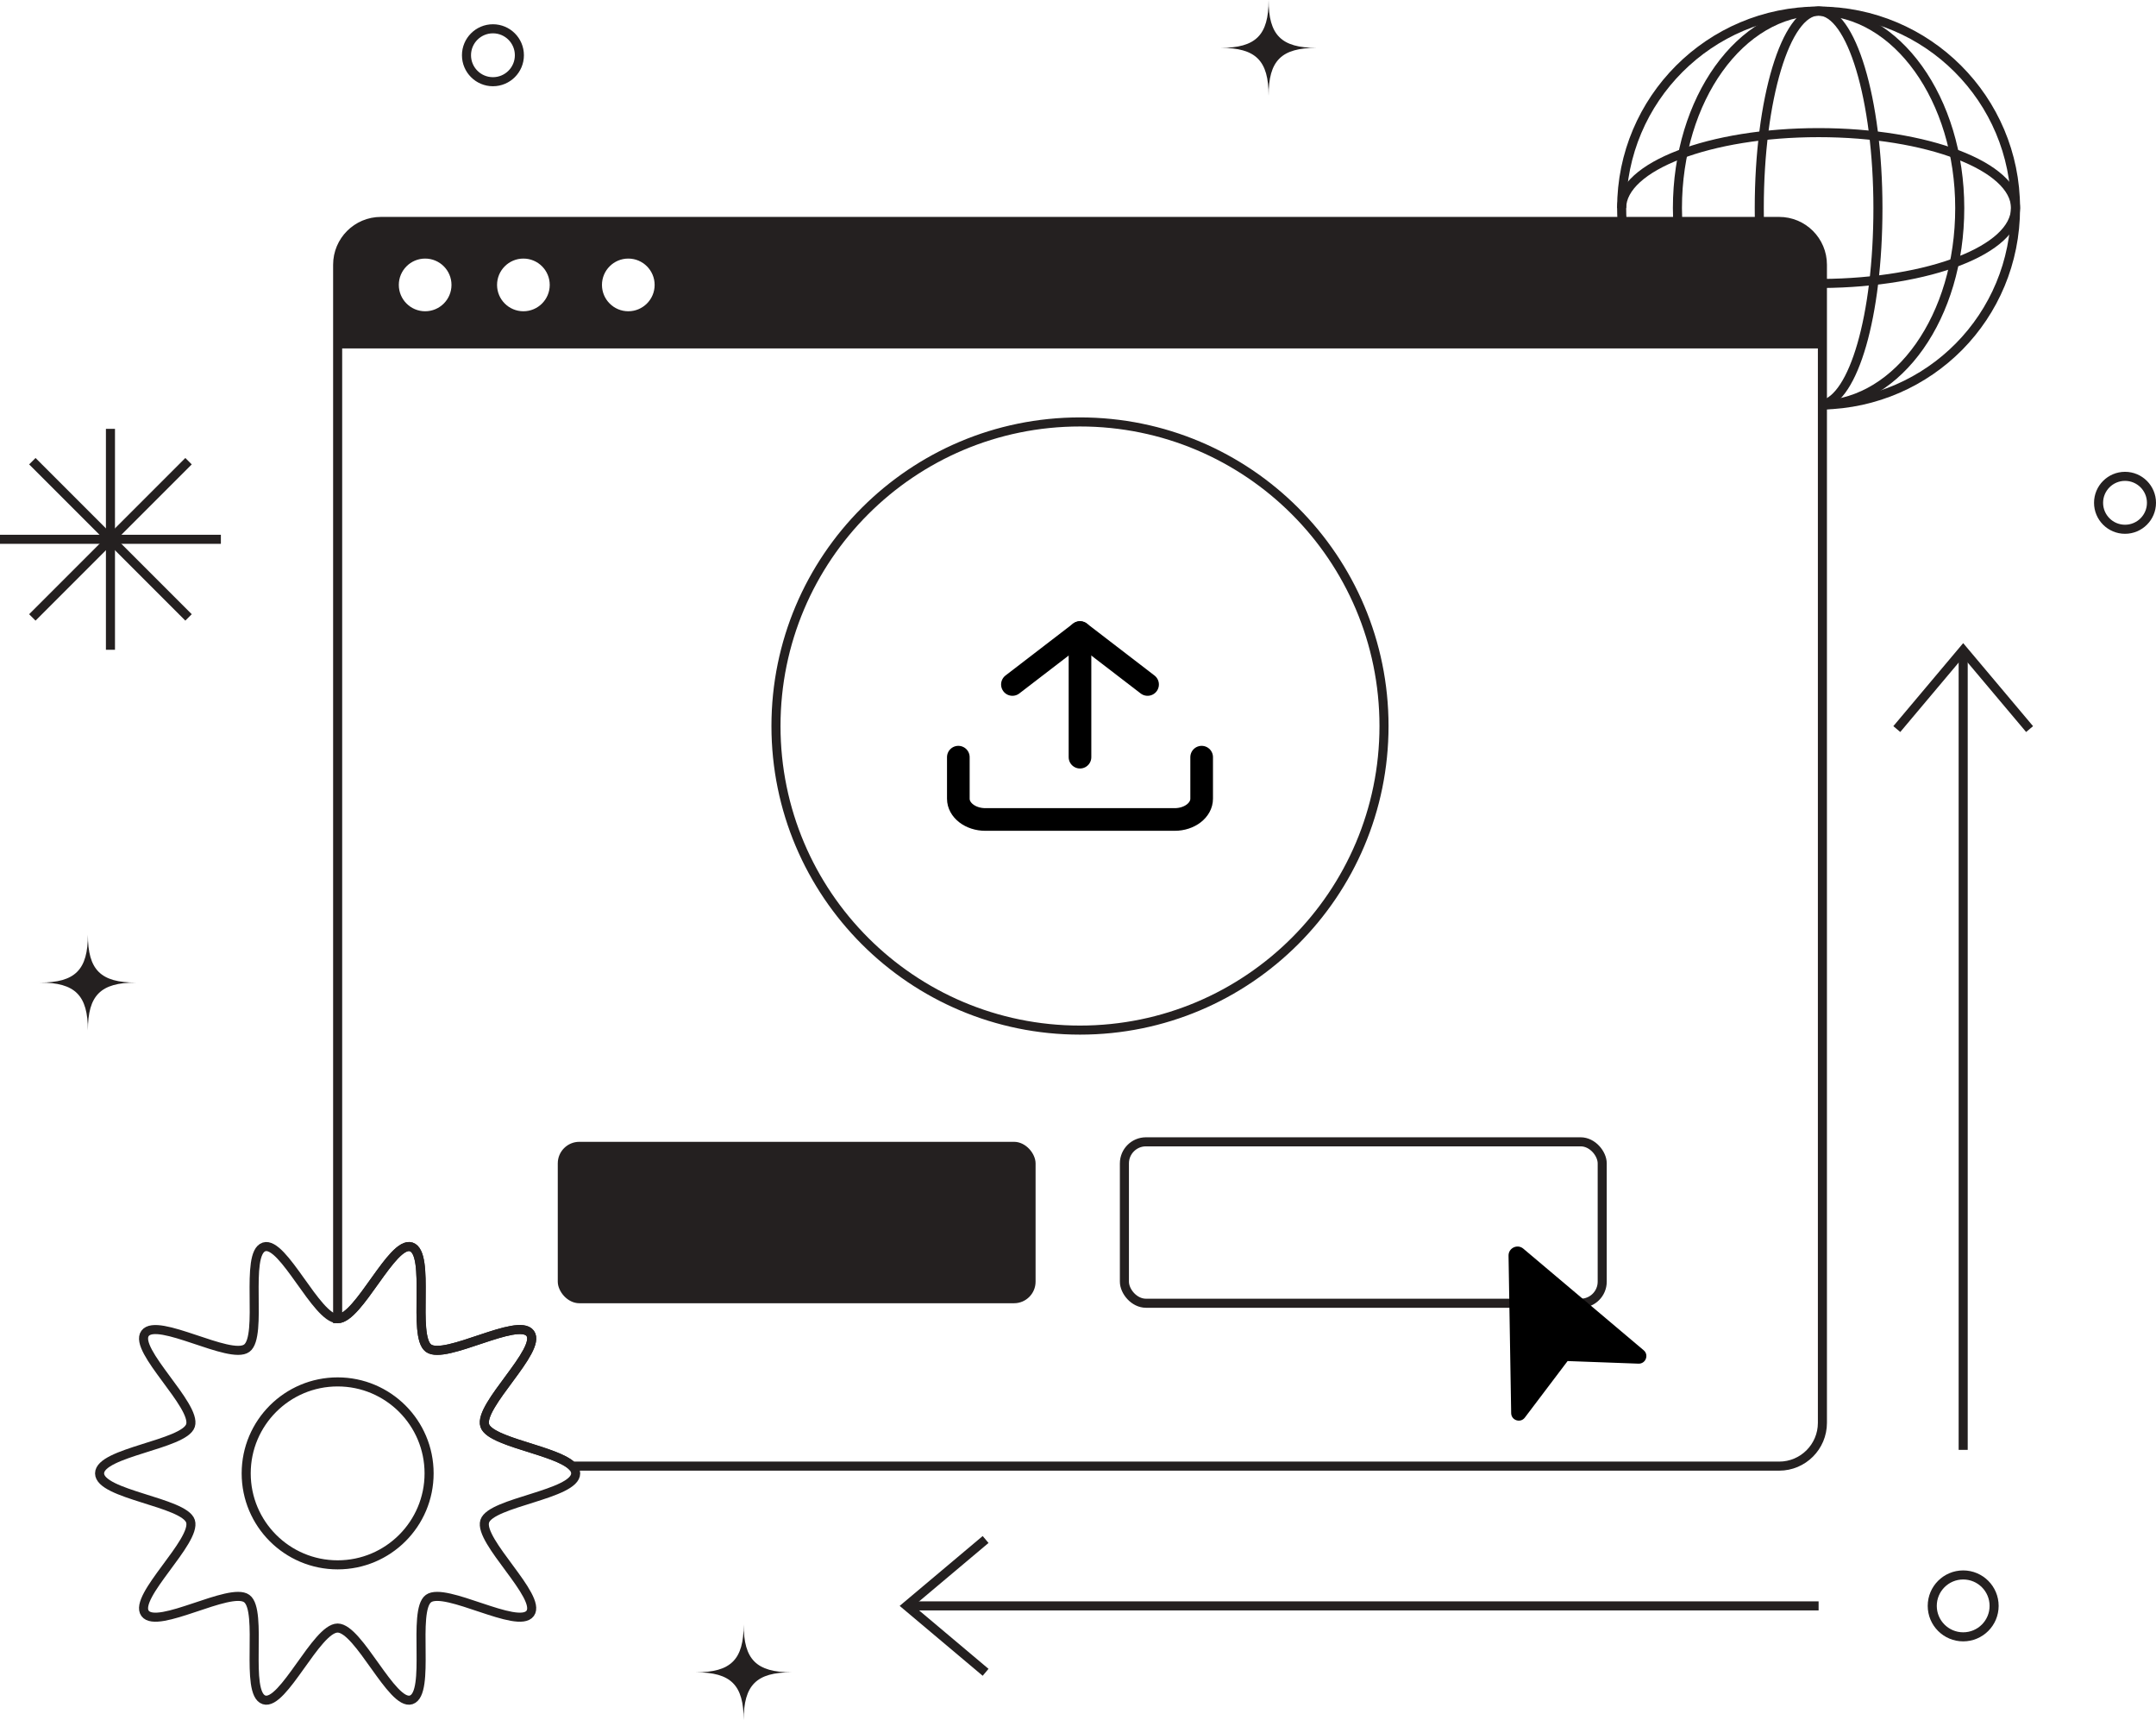 <?xml version="1.0" encoding="UTF-8"?><svg id="a" xmlns="http://www.w3.org/2000/svg" viewBox="0 0 952 759.39"><defs><style>.b{fill:#242020;}.b,.c{stroke-width:0px;}.d{stroke:#000;stroke-linecap:round;stroke-linejoin:round;stroke-width:10px;}.d,.e{fill:none;}.e{stroke:#242020;stroke-miterlimit:10;stroke-width:4px;}.c{fill:#000;}</style></defs><circle class="e" cx="476.88" cy="320.51" r="134.24"/><rect class="b" x="246.29" y="504.07" width="210.98" height="71.26" rx="9.52" ry="9.52"/><rect class="e" x="496.49" y="504.07" width="210.98" height="71.26" rx="9.52" ry="9.52"/><path class="c" d="M692.19,600.85l-18.89,24.97c-1.92,2.54-5.98,1.22-6.03-1.97l-1.16-69.51c-.06-3.41,3.92-5.3,6.53-3.1l53.13,44.84c2.44,2.06.9,6.03-2.29,5.92l-31.29-1.15Z"/><path class="e" d="M785.57,97.76H168.19c-10.55,0-19.1,8.55-19.1,19.1v465.29h0c9.35,0,24.04-34.44,32.49-31.7,8.75,2.84.37,39.43,7.65,44.72,7.35,5.35,39.55-13.89,44.9-6.53,5.3,7.28-22.9,31.93-20.06,40.68,2.4,7.4,31.47,10.87,38.58,17.92h532.95c10.55,0,19.1-8.55,19.1-19.1V116.86c0-10.55-8.55-19.1-19.1-19.1h0Z"/><path class="b" d="M785.57,97.76H168.19c-10.55,0-19.1,8.55-19.1,19.1v36.95h655.59v-36.95c0-10.55-8.55-19.1-19.1-19.1h0ZM187.73,137.41c-6.42,0-11.63-5.21-11.63-11.63s5.21-11.63,11.63-11.63,11.63,5.21,11.63,11.63-5.2,11.63-11.63,11.63ZM231.11,137.41c-6.42,0-11.63-5.21-11.63-11.63s5.21-11.63,11.63-11.63,11.63,5.21,11.63,11.63-5.2,11.63-11.63,11.63ZM277.43,137.41c-6.42,0-11.63-5.21-11.63-11.63s5.21-11.63,11.63-11.63,11.63,5.21,11.63,11.63-5.21,11.63-11.63,11.63Z"/><path class="e" d="M716.25,97.74c-.13-1.95-.2-3.91-.2-5.89,0-48.03,38.93-86.96,86.96-86.96s86.96,38.93,86.96,86.96-38.06,86.08-85.33,86.95"/><path class="e" d="M740.78,96.7c-.06-1.61-.1-3.23-.1-4.85,0-48.03,27.91-86.96,62.33-86.96s62.33,38.93,62.33,86.96-27.03,85.73-60.7,86.93"/><path class="e" d="M776.85,96.11c-.02-1.41-.03-2.83-.03-4.26,0-48.03,11.73-86.96,26.2-86.96s26.2,38.93,26.2,86.96-10.86,84.01-24.57,86.8"/><path class="e" d="M716.05,91.85c0-18.39,38.93-33.3,86.96-33.3s86.96,14.91,86.96,33.3-38.04,32.95-85.3,33.29c-.55,0-1.1,0-1.66,0"/><path class="e" d="M254.19,650.44c0,9.35-37.4,12.67-40.14,21.11-2.84,8.75,25.36,33.4,20.06,40.68-5.35,7.35-37.55-11.88-44.9-6.53-7.28,5.3,1.1,41.88-7.65,44.72-8.44,2.74-23.13-31.7-32.48-31.7s-24.05,34.44-32.48,31.7c-8.75-2.84-.37-39.43-7.65-44.72-7.35-5.35-39.55,13.89-44.9,6.53-5.3-7.28,22.9-31.93,20.06-40.68-2.74-8.44-40.14-11.76-40.14-21.11s37.4-12.67,40.14-21.11c2.84-8.75-25.36-33.4-20.06-40.68,5.35-7.35,37.55,11.88,44.9,6.53,7.28-5.3-1.1-41.88,7.65-44.72,8.44-2.74,23.13,31.7,32.48,31.7s24.05-34.44,32.48-31.7c8.75,2.84.37,39.43,7.65,44.72,7.35,5.35,39.55-13.89,44.9-6.53,5.3,7.28-22.9,31.93-20.06,40.68,2.74,8.44,40.14,11.76,40.14,21.11h0Z"/><circle class="e" cx="149.09" cy="650.44" r="40.38"/><line class="e" x1="866.86" y1="287.02" x2="866.86" y2="640.06"/><polyline class="e" points="837.55 321.86 866.86 287.02 896.18 321.86"/><line class="e" x1="400.36" y1="708.94" x2="803.02" y2="708.94"/><polyline class="e" points="435.2 738.26 400.36 708.94 435.2 679.63"/><circle class="e" cx="866.86" cy="708.94" r="13.66"/><line class="e" x1="48.77" y1="189.32" x2="48.77" y2="286.85"/><line class="e" y1="238.08" x2="97.53" y2="238.08"/><line class="e" x1="83.25" y1="203.6" x2="14.28" y2="272.57"/><line class="e" x1="14.28" y1="203.6" x2="83.25" y2="272.57"/><circle class="e" cx="217.66" cy="24.39" r="11.68"/><path class="b" d="M560.16,42.26c0-15.51-5.62-21.13-21.13-21.13,15.51,0,21.13-5.62,21.13-21.13,0,15.51,5.62,21.13,21.13,21.13-15.51,0-21.13,5.62-21.13,21.13Z"/><path class="b" d="M38.81,454.9c0-15.51-5.62-21.13-21.13-21.13,15.51,0,21.13-5.62,21.13-21.13,0,15.51,5.62,21.13,21.13,21.13-15.51,0-21.13,5.62-21.13,21.13Z"/><path class="b" d="M328.38,759.39c0-15.51-5.62-21.13-21.13-21.13,15.51,0,21.13-5.62,21.13-21.13,0,15.51,5.62,21.13,21.13,21.13-15.51,0-21.13,5.62-21.13,21.13Z"/><circle class="e" cx="938.32" cy="221.97" r="11.68"/><path class="d" d="M530.6,334.26v18.34c0,5.06-5.34,9.17-11.94,9.17h-83.56c-6.59,0-11.94-4.11-11.94-9.17v-18.34"/><polyline class="d" points="506.72 302.17 476.88 279.25 447.04 302.17"/><line class="d" x1="476.88" y1="279.25" x2="476.88" y2="334.26"/></svg>